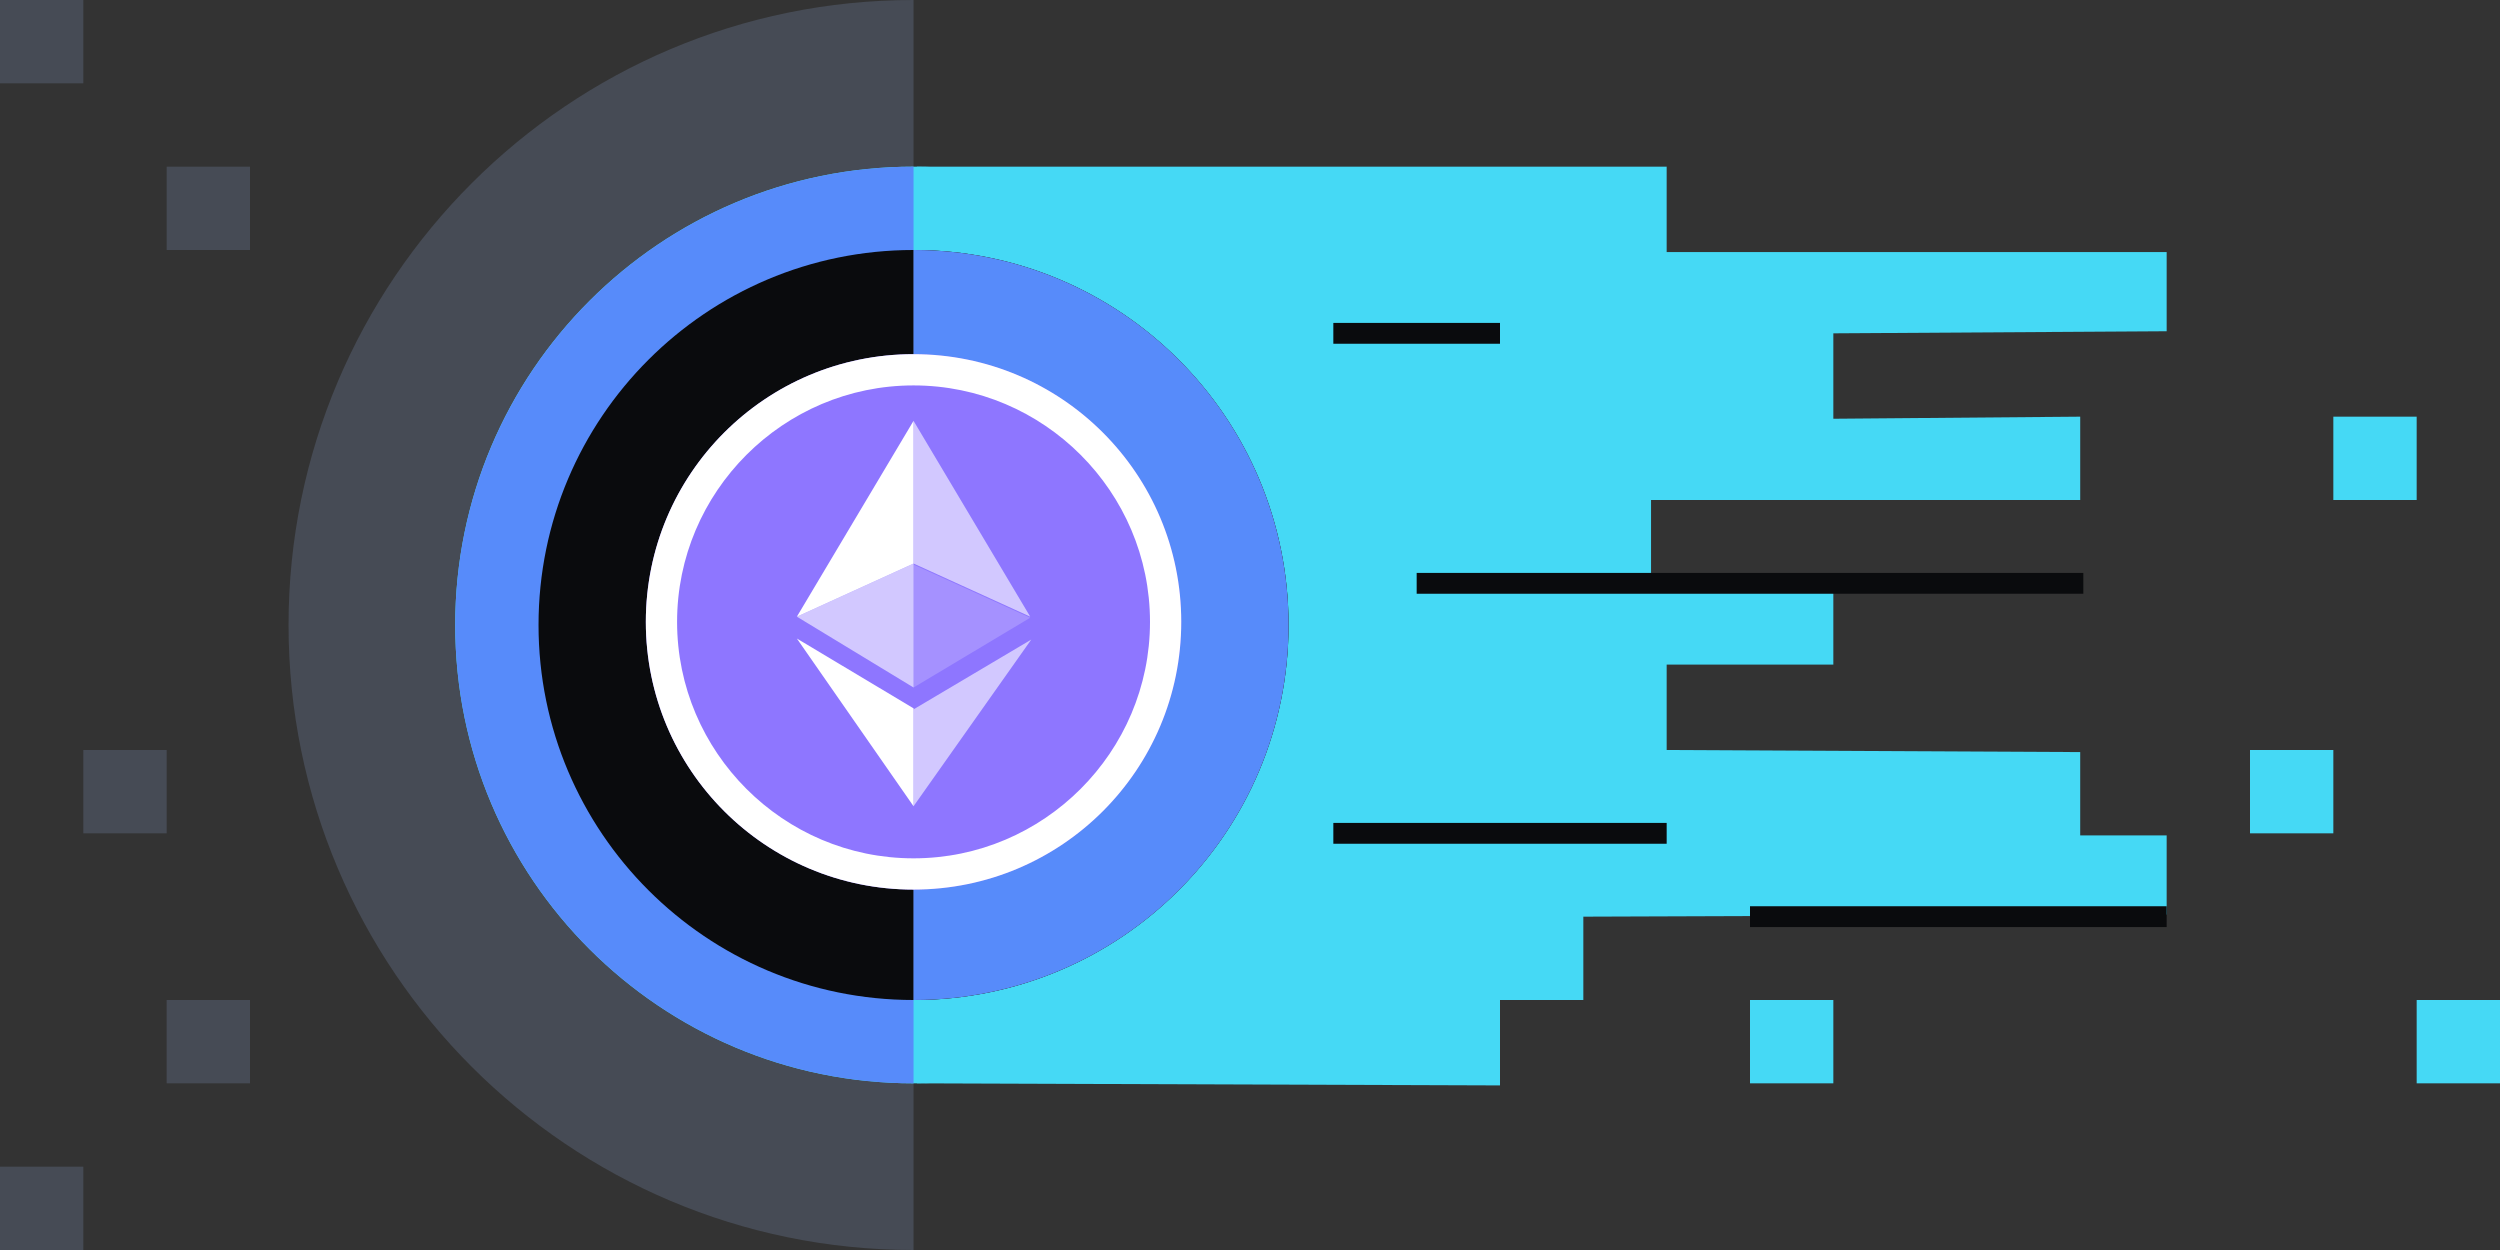 <svg xmlns="http://www.w3.org/2000/svg" fill="none" viewBox="0 0 240 120"><rect x="0" y="0" width="240" height="120" fill="#333333" stroke="none"/><g clip-path="url(#a)"><path fill="#464B55" d="M87.7 120c-33.1 0-60-26.9-60-60s26.9-60 60-60zM8 0H0v8h8zm16 16h-8v8h8z"/><path fill="#45D9F5" d="M199.7 80.2v-8L160 72v-8.2h16V56l-17.5.2V48h41.2v-8l-23.7.2V32l32-.2v-7.6h-48V16H88v88l56 .2V96h8v-8l56-.2v-7.6z"/><path fill="#464B55" d="M8 112H0v8h8zm8-40H8v8h8zm8 24h-8v8h8z"/><path fill="#45D9F5" d="M87.7 104c24.3 0 43.999-19.7 43.999-44s-19.699-44-44-44-44 19.7-44 44 19.7 44 44 44"/><path fill="#578BFA" d="M87.7 104c-24.3 0-44-19.7-44-44s19.7-44 44-44z"/><path fill="#0A0B0D" d="M87.7 96c19.881 0 35.999-16.118 35.999-36s-16.118-36-36-36-36 16.118-36 36 16.118 36 36 36"/><path fill="#464B55" d="M87.7 24c19.899 0 35.999 16.1 35.999 36s-16.1 36-36 36"/><path fill="#578BFA" d="M87.7 24c19.899 0 35.999 16.1 35.999 36s-16.1 36-36 36"/><path fill="#8E76FF" d="M87.7 85.4c14.2 0 25.7-11.5 25.7-25.7S101.9 34 87.7 34 62 45.5 62 59.7s11.5 25.7 25.7 25.7"/><path fill="#FFFFFF" d="M87.7 37c12.5 0 22.7 10.2 22.7 22.7s-10.2 22.7-22.7 22.7S65 72.2 65 59.7 75.2 37 87.7 37m0-3C73.5 34 62 45.5 62 59.7s11.5 25.7 25.7 25.7 25.7-11.5 25.7-25.7S101.9 34 87.7 34"/><path fill="#FFFFFF" fill-opacity=".6" d="M87.7 40.4v13.7l11.2 5.1z"/><path fill="#FFFFFF" d="M87.7 40.4 76.5 59.2l11.2-5.1z"/><path fill="#FFFFFF" fill-opacity=".6" d="M87.7 68.1v9.3l11.3-16z"/><path fill="#FFFFFF" d="M87.7 77.4V68l-11.2-6.7z"/><path fill="#FFFFFF" fill-opacity=".2" d="m87.7 66 11.2-6.7-11.2-5.1z"/><path fill="#FFFFFF" fill-opacity=".6" d="M76.5 59.2 87.7 66V54.1z"/><path fill="#45D9F5" d="M232 40h-8v8h8zm-56 56h-8v8h8zm48-24h-8v8h8zm16 24h-8v8h8z"/><path stroke="#0A0B0D" stroke-miterlimit="10" stroke-width="2" d="M128 32h16m-8 24h64m-72 24h32m8 8h40"/></g><defs><clipPath id="a"><path fill="#FFFFFF" d="M0 0h240v120H0z"/></clipPath></defs></svg>